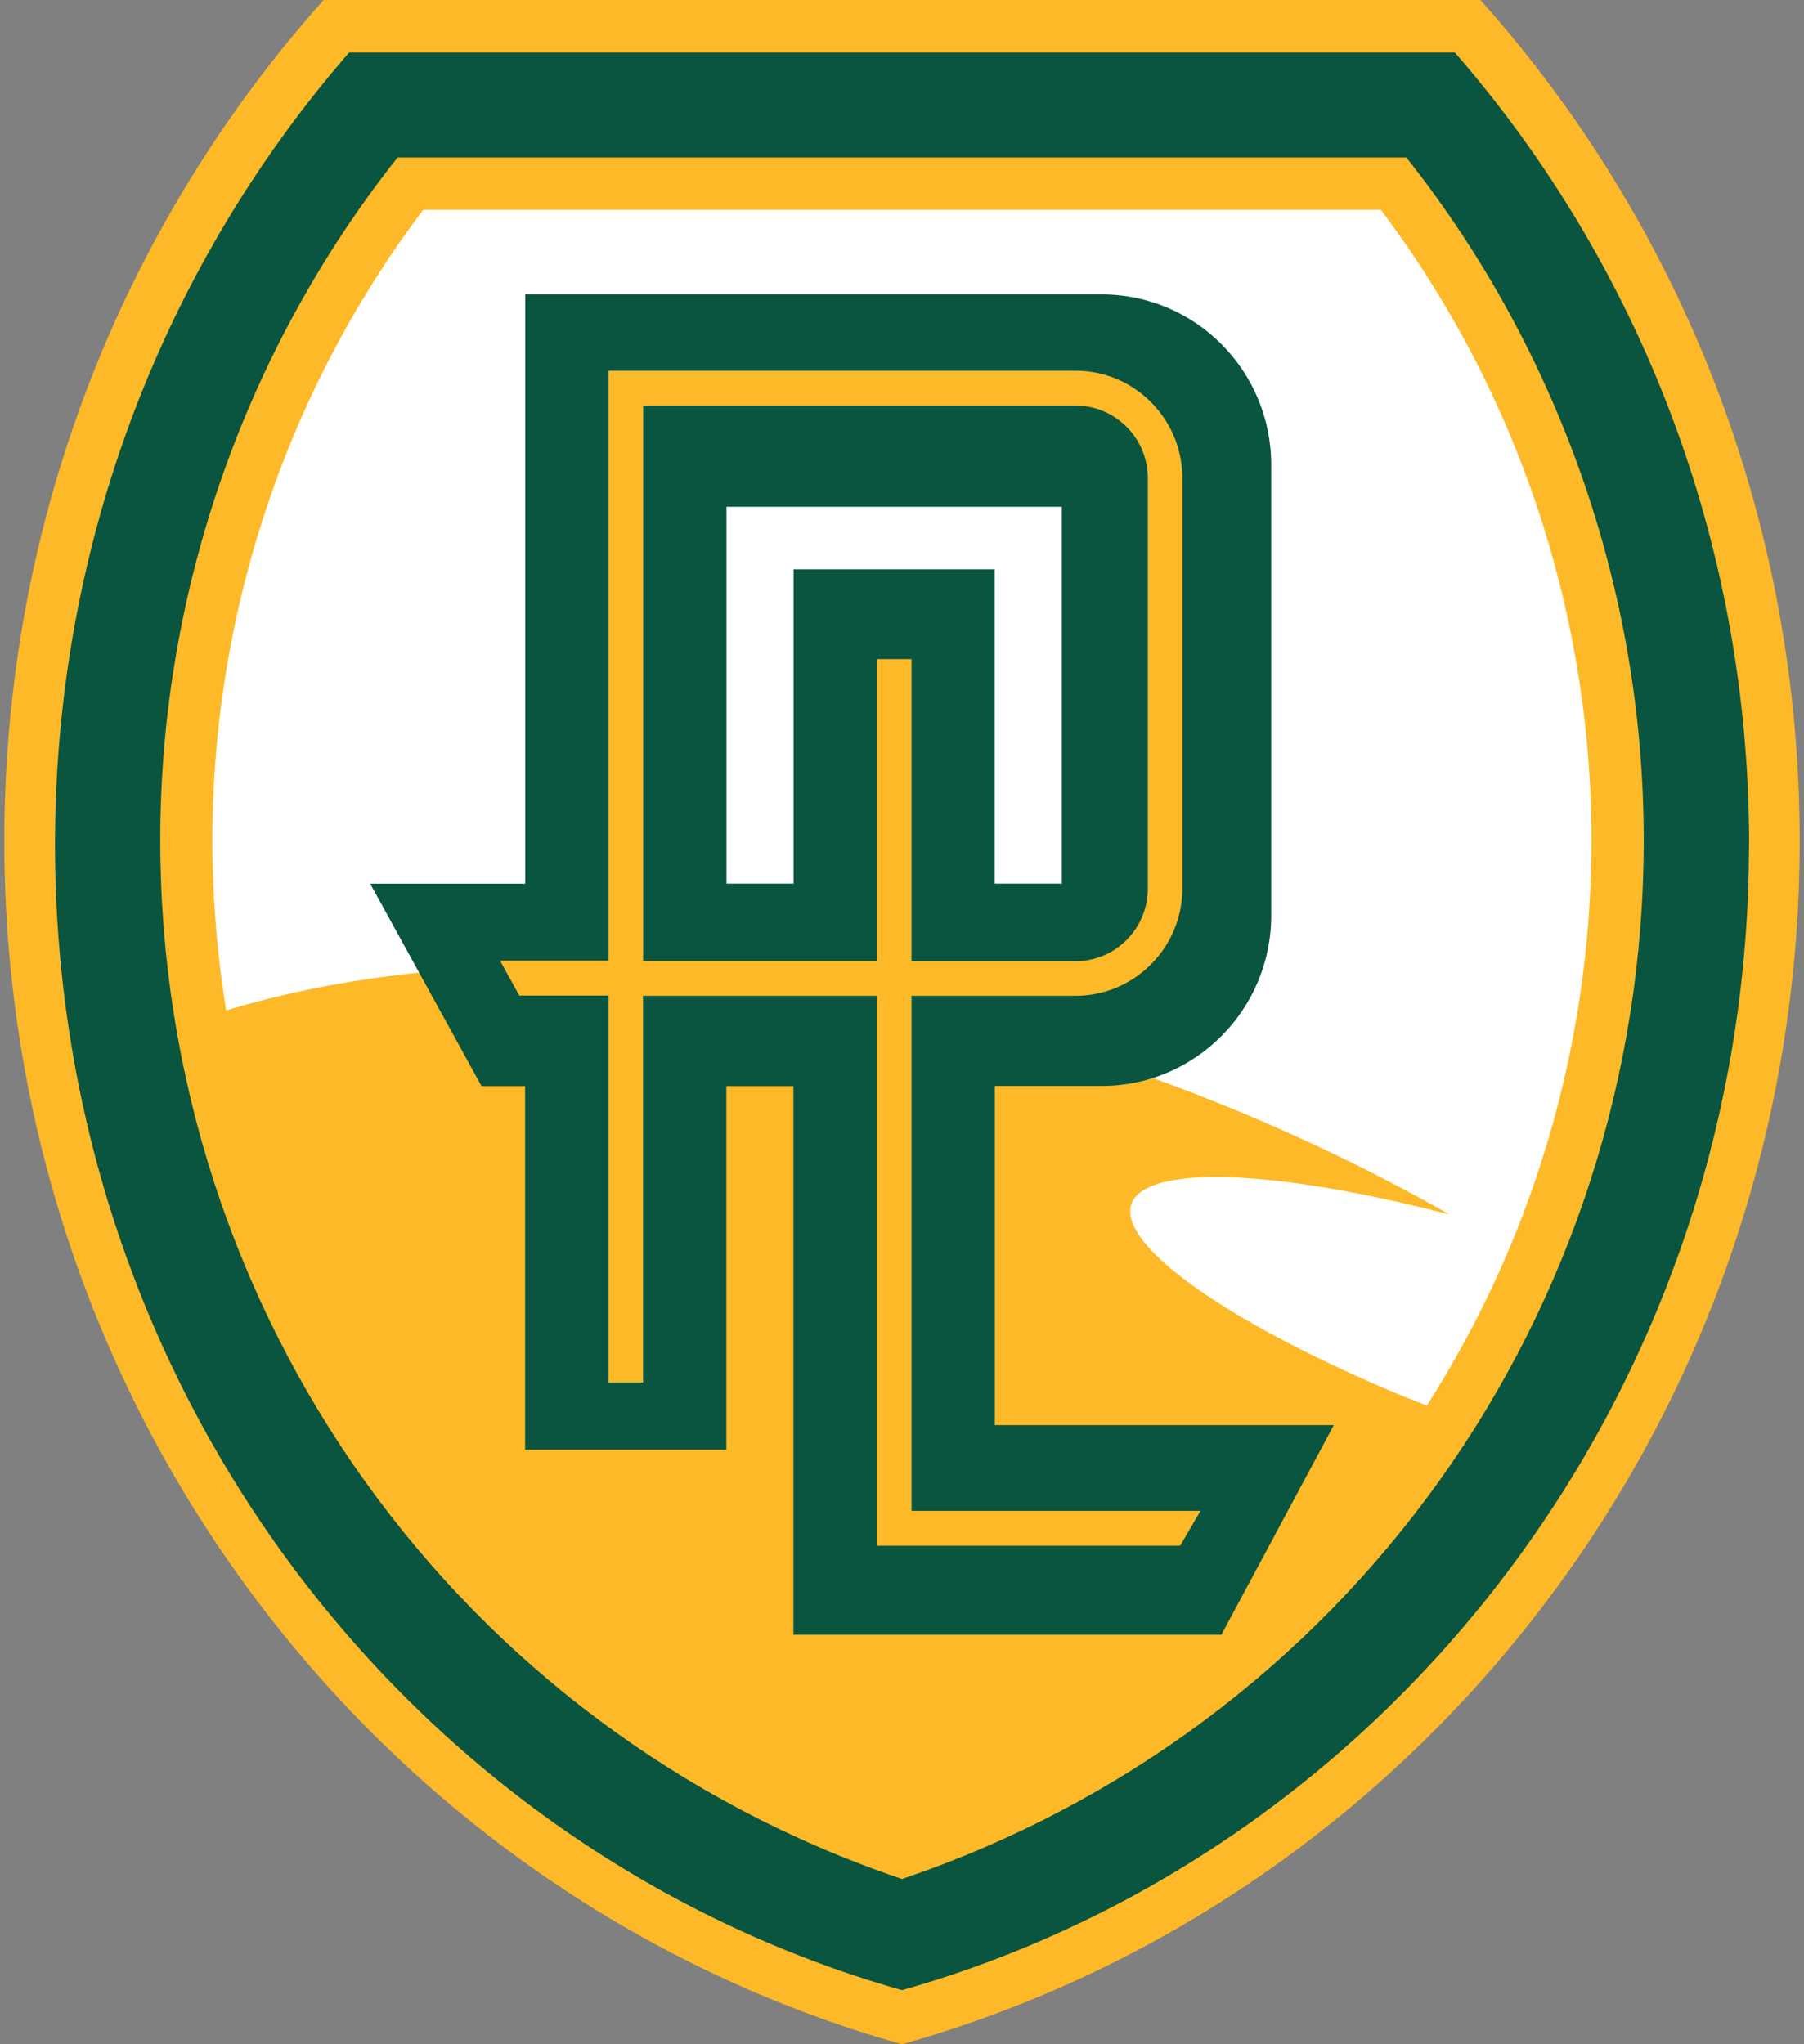 <svg width="150" height="170" fill="none" xmlns="http://www.w3.org/2000/svg"><rect width="100%" height="100%" fill="#808080" stroke="none"/><path d="M149.642 69.936c0-26.94-10.061-51.489-26.55-69.936H26.908C10.42 18.447.358 42.995.358 69.936.358 117.692 31.972 157.909 75 170c43.028-12.091 74.642-52.308 74.642-100.064Z" fill="#FDB927"/><path d="M35.186 17.45h79.628c11.327 15.026 17.513 33.474 17.513 52.397 0 17.174-4.953 33.373-13.693 47.048-1.013-.41-2.026-.808-3.027-1.229-18.13-7.74-26.506-15.524-18.724-17.384 4.502-1.074 13.418.066 23.644 2.713-13.077-7.42-27.948-13.343-43.667-16.953-22.235-5.115-42.444-4.75-58.053-.01a88.815 88.815 0 0 1-1.145-14.185c0-18.923 6.197-37.37 17.524-52.396Z" fill="#fff"/><path d="M82.716 118.501V90.309H91.6c7.782 0 14.101-6.355 14.101-14.184V38.666c0-7.84-6.308-14.184-14.1-14.184H43.672V73.49h-12.89l9.257 16.83h3.622v30.24h16.731V90.32h5.58v45.62h35.588l9.345-17.428H82.694l.022-.011ZM60.404 73.479V42.143h27.882v31.336h-5.58V47.347H65.984V73.48h-5.58Z" fill="#095540"/><path d="M75.793 125.643v-42.83H89.43c4.898 0 8.883-4.008 8.883-8.936V39.762c0-4.927-3.985-8.935-8.883-8.935H50.596V79.89h-9.015l1.596 2.901h7.42v32.178h2.872V82.813h19.44v45.731h25.218l1.695-2.901h-24.03Zm-2.873-45.73H53.48V33.727h35.95c3.314 0 6.01 2.712 6.01 6.045V73.89c0 3.333-2.696 6.045-6.01 6.045H75.793V54.81H72.92v25.124-.022Z" fill="#FDB927"/><path d="M33.062 13.088C20.326 29.177 13.325 49.25 13.325 69.858c0 39.352 24.723 73.899 61.675 86.401 36.941-12.502 61.675-47.049 61.675-86.401 0-20.607-7.001-40.681-19.737-56.759H33.062v-.011Zm112.364 57.157c0 45.465-29.83 83.744-70.426 95.259C34.394 153.989 4.574 115.71 4.574 70.245c0-25.312 9.258-48.399 24.459-65.882h91.934c15.213 17.483 24.47 40.559 24.47 65.882h-.011Z" fill="#095540"/></svg>